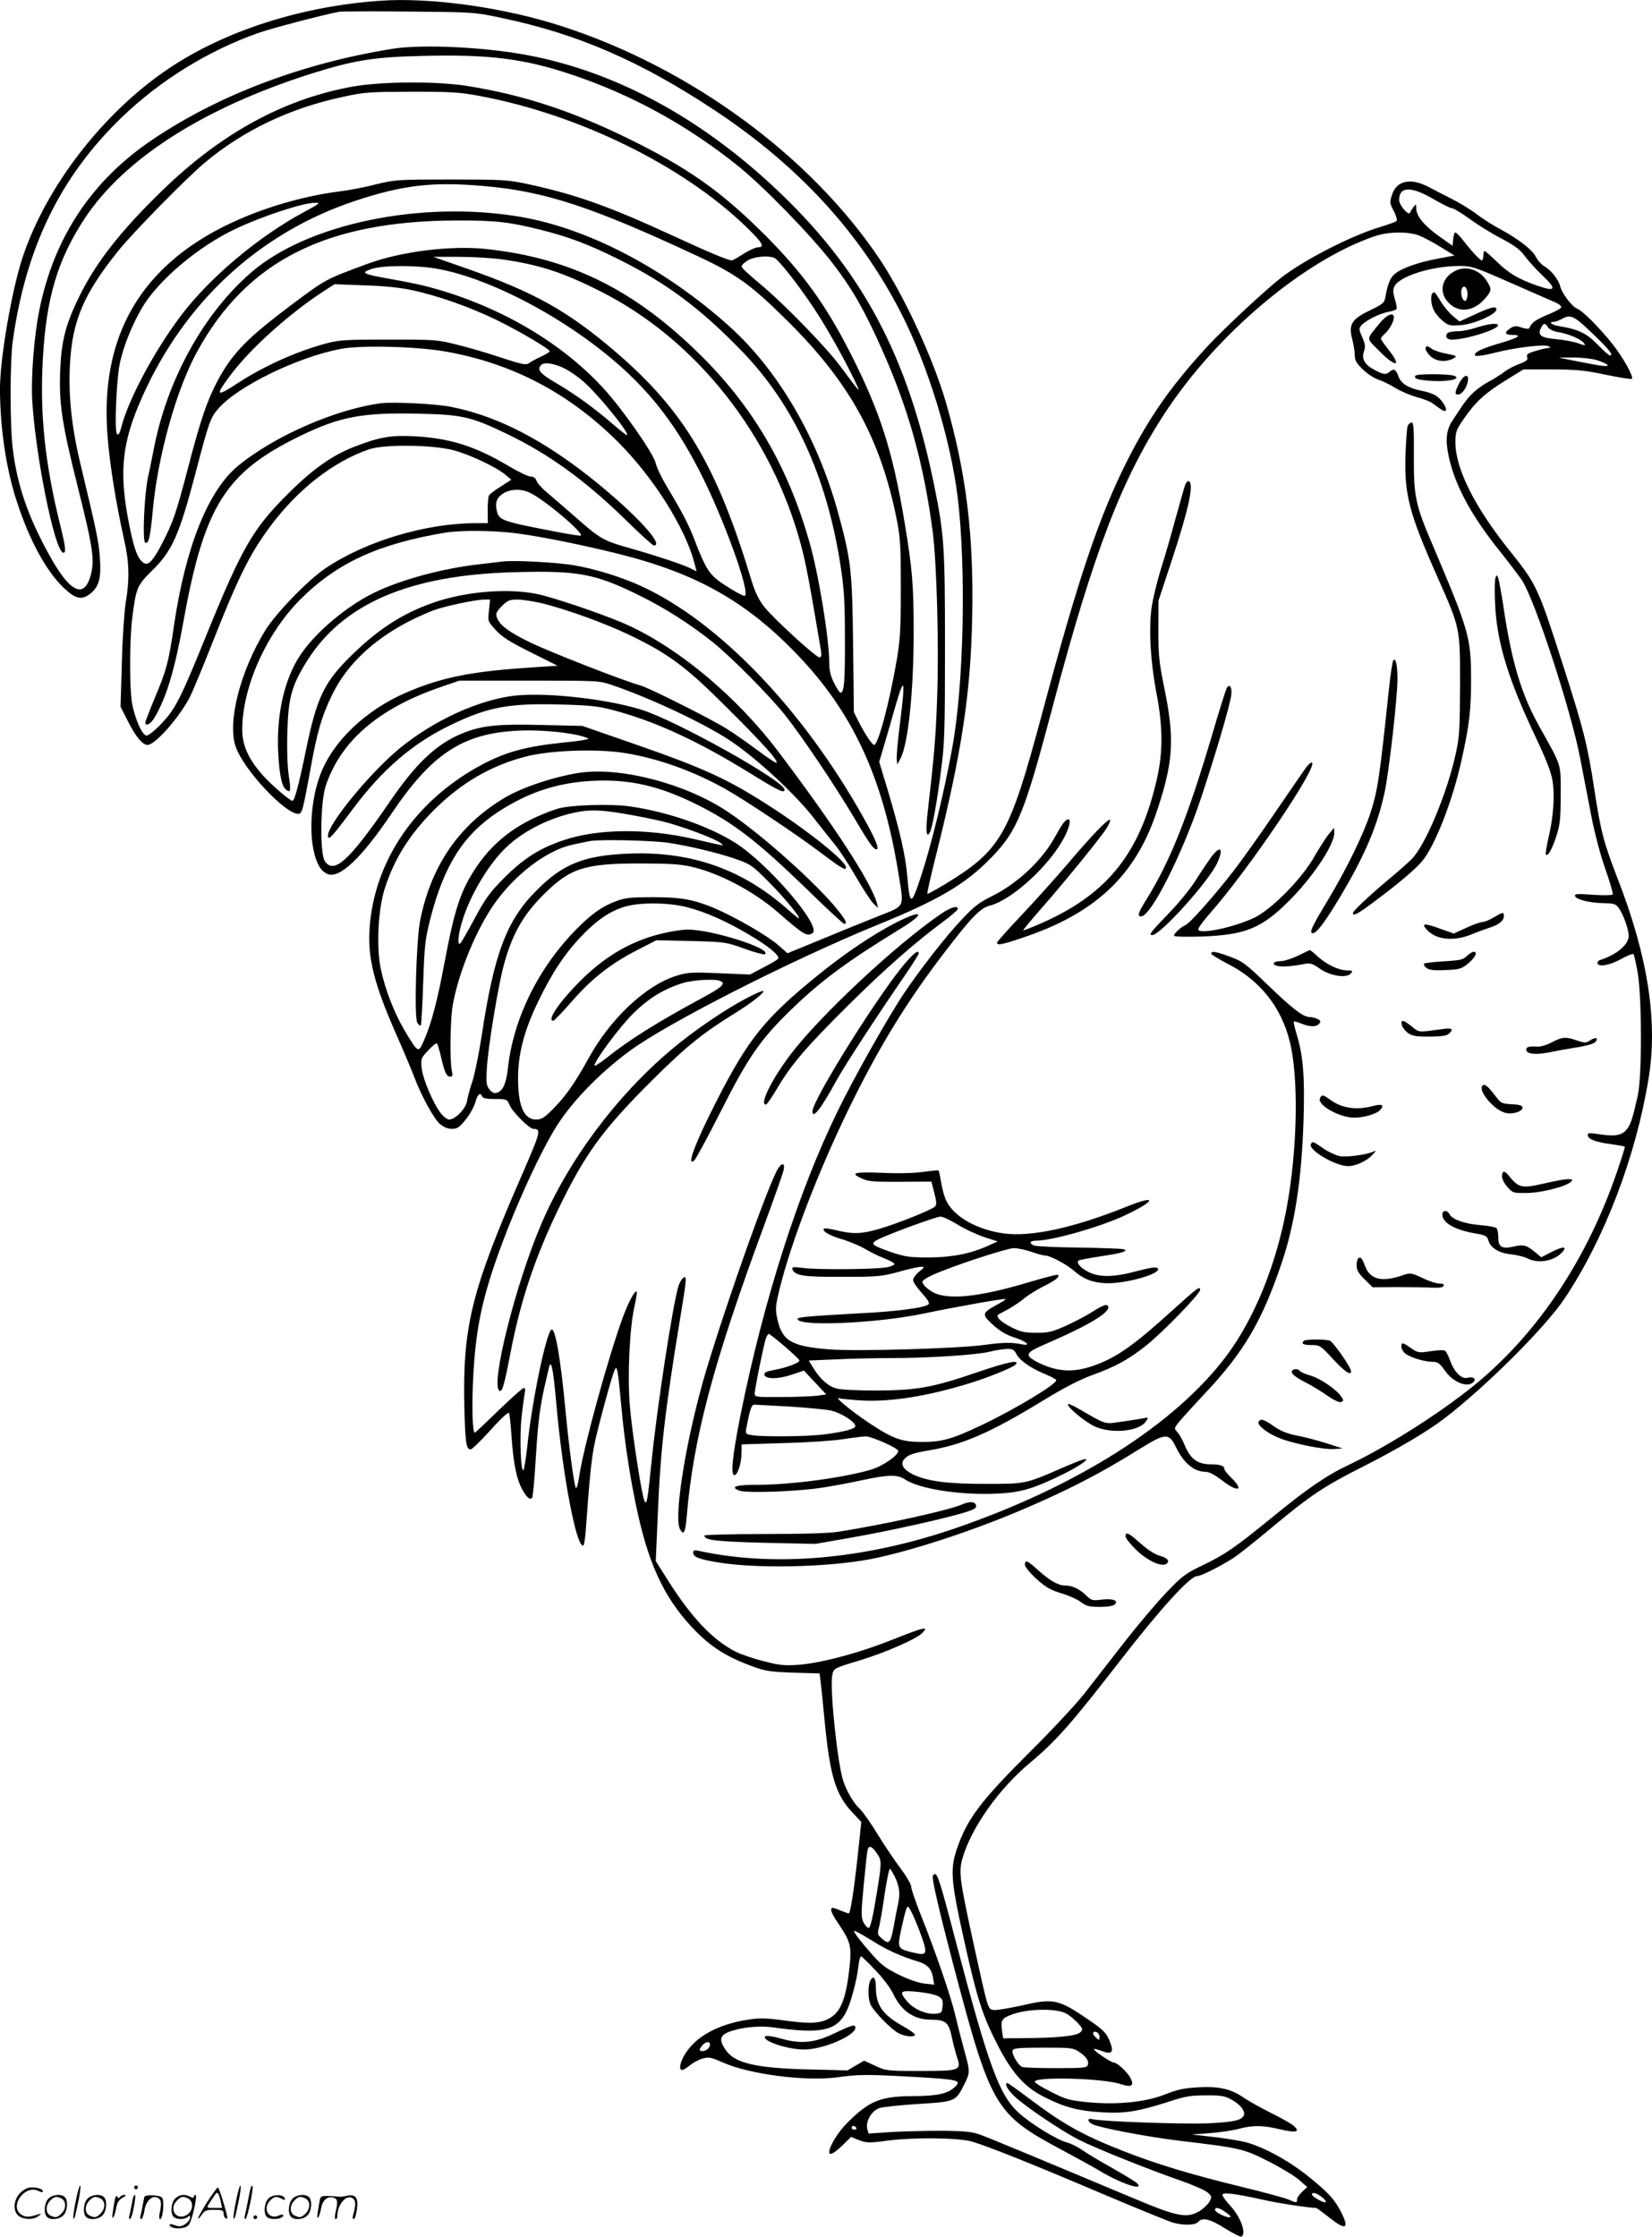 <svg version="1.0" xmlns="http://www.w3.org/2000/svg"
  viewBox="0 0 886.486 1200.139"
 preserveAspectRatio="xMidYMid meet">
<g transform="translate(-0.009,1200.706) scale(0.1,-0.1)"
fill="#000000" stroke="none">
<path d="M2040 12003 c-420 -29 -831 -160 -1132 -362 -352 -235 -660 -633
-787 -1016 -58 -176 -121 -541 -121 -703 0 -209 33 -431 90 -605 68 -209 158
-375 254 -466 64 -60 97 -66 145 -26 43 37 55 83 47 189 -6 87 -15 132 -106
511 -47 199 -64 367 -54 535 13 229 75 372 258 600 77 97 369 394 466 475 207
173 457 292 739 352 117 26 143 27 371 28 215 0 260 -3 370 -24 527 -99 1083
-372 1421 -698 91 -88 106 -113 66 -113 -12 0 -47 -16 -77 -35 -30 -19 -58
-35 -62 -35 -21 0 -119 41 -310 129 -349 161 -527 225 -798 283 -96 20 -131
22 -400 22 -286 0 -298 -1 -402 -26 -58 -15 -146 -32 -195 -38 -263 -33 -551
-133 -754 -263 -368 -235 -531 -586 -491 -1059 12 -151 46 -358 87 -541 29
-126 31 -214 10 -342 -8 -49 -18 -196 -21 -325 l-7 -235 38 -75 c42 -84 80
-130 107 -130 41 0 173 150 229 261 15 31 66 153 112 270 146 370 204 487 313
636 150 203 340 352 534 419 82 28 342 25 455 -5 88 -24 226 -89 277 -131 l32
-27 -56 -36 c-31 -19 -59 -41 -64 -48 -4 -8 -7 -44 -7 -81 l1 -68 -62 0 c-270
0 -592 -96 -809 -242 -93 -62 -265 -240 -322 -331 -135 -219 -205 -491 -161
-624 40 -122 265 -363 337 -363 20 0 26 25 64 235 37 205 61 288 116 401 93
194 280 352 542 455 56 22 229 59 277 59 l30 0 -6 -59 c-7 -58 -6 -59 37 -105
33 -37 75 -63 187 -119 l144 -72 -178 -12 c-290 -20 -452 -53 -634 -132 -218
-94 -393 -261 -461 -440 -46 -121 -61 -289 -36 -407 15 -71 38 -110 73 -126
64 -29 183 83 344 322 219 326 387 435 691 447 121 5 287 -12 353 -37 19 -7
18 -8 -9 -13 -16 -4 -77 -11 -135 -17 -204 -22 -316 -57 -464 -144 -324 -192
-526 -500 -552 -842 -13 -162 22 -304 143 -578 41 -93 85 -198 98 -233 38
-100 105 -221 137 -248 19 -16 42 -25 64 -25 28 0 40 8 74 51 22 27 44 68 50
89 12 44 27 59 36 36 5 -12 21 -16 71 -16 63 0 64 -1 78 -33 15 -36 106 -127
127 -127 44 -1 40 -15 -65 -256 -268 -615 -315 -806 -305 -1241 5 -191 10
-223 34 -223 7 0 55 47 106 103 52 59 96 99 99 93 4 -6 9 -56 13 -111 9 -137
23 -220 47 -276 25 -56 53 -87 65 -68 4 7 13 107 20 223 11 186 23 279 54 406
4 19 11 48 15 65 12 55 23 6 40 -185 34 -391 110 -787 146 -765 4 3 10 42 13
88 20 279 29 368 46 455 21 101 96 376 110 402 12 21 16 -3 35 -206 17 -190
50 -402 90 -579 65 -288 154 -465 314 -626 84 -83 163 -133 293 -181 75 -28
97 -31 225 -36 l141 -4 6 -47 c3 -25 13 -118 21 -206 29 -298 59 -397 150
-494 l47 -50 -21 -197 c-21 -190 -38 -294 -47 -294 -3 0 -21 7 -41 15 -19 8
-39 15 -44 15 -18 0 -8 -29 27 -80 67 -98 74 -124 64 -228 -18 -171 -45 -245
-103 -281 -51 -31 -104 -35 -241 -16 -105 14 -138 15 -203 5 -155 -24 -272
-86 -332 -177 -31 -46 -41 -93 -20 -93 6 0 24 11 41 25 16 13 46 30 67 36 34
10 45 8 111 -21 145 -64 445 -102 615 -79 112 16 159 16 410 2 243 -14 259
-18 216 -57 -37 -33 -92 -45 -211 -46 -184 0 -242 -23 -363 -143 -50 -50 -97
-126 -97 -158 0 -20 27 -6 71 37 l46 45 42 -17 c39 -15 53 -16 145 -4 148 20
388 17 462 -4 88 -26 328 -122 704 -282 184 -78 353 -147 375 -153 57 -16 120
-14 135 4 22 26 64 16 144 -35 44 -27 83 -47 88 -44 28 17 -4 105 -61 167 -23
24 -41 50 -41 57 0 15 63 8 217 -26 89 -20 244 -43 285 -44 4 0 35 -23 69 -50
92 -73 112 -64 65 29 -36 69 -67 103 -180 194 -107 85 -239 156 -336 181 -31
7 -107 20 -170 27 l-115 13 95 7 c52 4 123 14 156 23 80 21 131 20 227 -3 84
-20 108 -12 66 22 -13 11 -68 42 -123 69 -54 27 -120 64 -147 83 -65 44 -131
59 -243 52 -71 -4 -108 -12 -169 -36 -104 -43 -260 -59 -418 -44 -100 10 -119
15 -197 55 -47 23 -87 48 -89 54 -10 30 367 21 462 -12 58 -19 73 -9 51 34
-17 32 -71 82 -89 82 -14 0 -107 62 -107 72 0 3 18 -1 40 -9 58 -23 70 -8 44
54 -16 40 -33 57 -94 100 -181 125 -200 130 -383 88 -65 -14 -130 -25 -144
-23 -32 4 -29 -6 -108 353 -76 349 -81 388 -60 461 47 164 196 374 363 513
138 115 221 209 482 546 217 280 376 455 414 455 20 0 122 51 191 95 28 17
124 94 215 170 199 166 276 218 485 323 185 94 348 190 437 259 224 172 540
487 645 644 213 320 380 756 449 1175 52 310 -3 660 -167 1081 -73 187 -90
254 -124 478 -35 231 -58 323 -165 655 -135 422 -144 441 -283 615 -193 239
-297 447 -297 589 0 54 4 66 42 121 64 94 115 141 223 208 l100 62 155 0 c130
-1 176 -5 288 -29 74 -15 136 -25 139 -22 11 11 -47 115 -104 187 -73 91 -160
178 -190 190 -27 10 -81 82 -90 118 -8 36 -48 87 -84 108 -17 10 -37 32 -46
50 -18 38 -91 95 -188 148 -38 20 -97 57 -130 82 -32 25 -93 62 -135 83 -41
21 -98 50 -126 65 -96 50 -172 32 -195 -46 -12 -37 -11 -45 11 -85 13 -26 19
-48 14 -53 -5 -5 -43 -18 -84 -31 -156 -46 -408 -175 -535 -273 -84 -65 -309
-275 -398 -371 -189 -206 -305 -370 -422 -599 -157 -309 -268 -640 -465 -1377
-174 -648 -217 -724 -523 -910 -48 -29 -89 -51 -91 -49 -2 2 20 101 50 219
136 546 183 859 191 1266 9 441 -32 774 -141 1152 -67 232 -224 571 -353 765
-373 558 -1020 1032 -1713 1255 -310 100 -700 154 -970 135z m651 -92 c410
-86 744 -231 1146 -497 448 -297 777 -655 997 -1084 146 -284 268 -683 306
-998 45 -382 32 -1002 -30 -1337 -44 -242 -111 -517 -166 -685 -54 -165 -61
-166 -75 -9 -9 114 -40 247 -105 466 l-46 152 26 88 c14 48 43 147 63 218 47
161 52 137 23 -95 -12 -93 -20 -182 -18 -197 l3 -28 17 32 c41 75 71 360 71
678 0 250 -7 338 -49 590 -64 383 -130 591 -290 906 -131 258 -254 429 -454
630 -224 224 -392 347 -679 493 -333 169 -612 263 -931 313 -167 25 -455 23
-610 -5 -368 -67 -703 -250 -1019 -557 -224 -217 -358 -389 -446 -570 -73
-148 -96 -239 -102 -400 -7 -173 10 -286 97 -631 80 -319 89 -386 66 -467 -36
-124 -110 -88 -217 104 -117 210 -175 376 -200 574 -16 126 -16 473 0 585 70
499 255 879 583 1196 206 199 465 359 731 453 73 26 344 97 437 115 14 2 183
3 375 1 346 -3 352 -3 496 -34z m-96 -902 c328 -28 581 -111 1148 -376 210
-98 288 -154 488 -353 330 -328 495 -629 581 -1060 20 -102 22 -144 22 -370 0
-217 -3 -274 -22 -385 -39 -229 -100 -455 -121 -455 -11 0 -51 61 -84 126
l-25 50 -4 364 c-5 403 -11 451 -82 711 -110 399 -320 759 -582 995 -345 310
-757 526 -1124 588 -529 89 -1139 -37 -1441 -298 -257 -222 -454 -579 -525
-955 -8 -42 -21 -105 -29 -141 -20 -88 -32 -344 -16 -354 18 -11 28 29 40 164
27 300 128 660 241 864 266 483 690 697 1385 700 211 1 290 -8 456 -50 149
-37 261 -79 424 -161 253 -126 434 -261 655 -489 281 -290 457 -672 531 -1155
18 -117 23 -189 23 -384 1 -231 -4 -295 -23 -295 -5 0 -21 23 -35 52 -19 38
-26 68 -26 109 0 127 -57 476 -106 646 -113 398 -294 712 -569 989 -361 362
-708 536 -1167 585 -188 20 -454 -13 -634 -79 -230 -85 -221 -80 -409 -220
-238 -179 -316 -258 -395 -404 -58 -108 -93 -211 -160 -468 -64 -245 -81 -295
-141 -411 -48 -92 -73 -118 -97 -103 -32 21 -51 69 -77 198 -62 305 -41 467
95 751 232 482 623 830 1115 994 257 85 416 104 690 80z m5095 -69 c47 -27 92
-50 101 -50 9 0 52 -26 96 -58 44 -32 121 -80 172 -106 70 -37 100 -60 125
-95 19 -25 59 -70 90 -99 82 -77 76 -93 -24 -58 -102 36 -150 64 -216 127 -33
33 -64 59 -67 59 -4 0 -7 -11 -7 -25 0 -14 -4 -25 -8 -25 -10 0 -57 51 -101
108 -18 23 -37 42 -41 42 -5 0 -10 -16 -12 -36 l-3 -36 -75 53 c-80 58 -120
107 -120 148 -1 25 -1 25 -15 7 -8 -10 -16 -24 -18 -30 -8 -19 -59 40 -59 68
0 73 64 75 182 6z m-6059 -71 c-247 -133 -510 -355 -664 -561 -143 -191 -280
-449 -317 -597 -8 -31 -15 -40 -22 -33 -15 15 -3 299 16 384 19 88 67 207 118
293 86 147 301 329 502 424 141 67 362 140 426 140 32 1 27 -4 -59 -50z m5980
-124 c24 -9 77 -37 119 -63 l75 -46 -90 -17 c-102 -19 -191 -50 -228 -80 -26
-20 -40 -54 -52 -122 -6 -35 -11 -40 -83 -75 -99 -47 -116 -76 -96 -154 8 -29
14 -68 14 -87 0 -28 9 -43 44 -77 24 -23 61 -47 83 -54 21 -7 63 -27 93 -46
30 -18 81 -39 113 -48 32 -8 68 -22 80 -30 60 -44 68 -48 75 -42 9 10 -19 56
-48 77 -14 11 -49 23 -79 29 -71 13 -113 39 -126 76 -13 38 -26 46 -46 28 -21
-19 -32 -18 -79 6 -56 28 -75 61 -61 101 9 26 7 39 -9 77 -19 43 -19 46 -3 65
24 26 99 63 145 71 21 4 39 10 42 15 3 4 -1 28 -9 53 -10 35 -11 51 -2 69 27
54 201 109 348 109 66 0 81 -5 272 -89 111 -49 219 -96 240 -105 21 -9 37 -21
35 -28 -3 -7 -36 -25 -74 -40 -63 -26 -88 -44 -97 -71 -2 -6 -16 -5 -40 2 -32
11 -41 10 -62 -3 -35 -23 -31 -36 12 -36 56 0 30 -16 -73 -46 -97 -28 -141
-51 -127 -65 5 -5 49 1 107 16 111 28 264 46 286 34 13 -7 13 -8 -1 -9 -8 0
-39 -7 -68 -16 -43 -12 -51 -18 -46 -34 5 -14 -3 -21 -42 -36 -26 -9 -64 -29
-83 -44 -20 -15 -55 -37 -78 -49 -24 -12 -60 -37 -81 -56 -35 -32 -50 -52
-117 -155 -34 -51 -39 -106 -19 -196 34 -155 123 -318 277 -509 44 -55 95
-123 114 -150 69 -102 266 -704 314 -959 17 -88 44 -229 60 -311 17 -87 48
-206 74 -279 25 -71 43 -133 40 -138 -3 -5 -49 -6 -106 -2 -84 6 -100 5 -96
-7 6 -19 80 -37 155 -38 55 -1 64 -4 81 -28 24 -34 52 -114 52 -148 0 -46 -65
-101 -153 -129 -10 -3 -17 -12 -14 -19 7 -20 66 -9 128 25 32 18 61 29 64 26
4 -3 14 -48 23 -99 23 -132 24 -563 0 -664 -29 -127 -38 -154 -62 -182 -26
-30 -68 -35 -158 -20 -37 6 -48 5 -48 -5 0 -22 37 -38 118 -49 42 -6 79 -12
81 -15 2 -2 -18 -65 -44 -141 -156 -452 -408 -836 -728 -1109 -179 -153 -483
-349 -707 -456 -123 -58 -223 -127 -415 -284 -201 -164 -251 -198 -378 -259
-86 -41 -106 -57 -189 -144 -51 -53 -154 -175 -228 -270 -74 -96 -171 -219
-214 -275 -44 -55 -172 -193 -286 -306 -271 -270 -340 -362 -396 -526 -36
-107 -31 -173 41 -494 68 -306 97 -397 178 -555 81 -157 148 -230 261 -285
105 -52 178 -70 302 -77 120 -7 194 5 349 55 94 31 124 36 205 36 80 1 102 -3
137 -22 47 -25 76 -61 68 -84 -11 -28 -52 -37 -192 -44 -132 -6 -573 10 -620
22 -29 8 -30 -11 -2 -26 35 -19 295 -69 473 -90 325 -39 338 -42 473 -110 67
-34 141 -79 165 -100 l43 -38 -27 -25 c-16 -15 -28 -33 -28 -42 0 -19 -2 -19
-48 1 -20 8 -136 40 -257 69 -265 65 -442 118 -624 189 -220 86 -322 143 -507
282 -61 46 -114 84 -118 84 -18 0 -1 -34 37 -70 53 -52 256 -189 350 -236 87
-44 379 -161 539 -216 66 -23 132 -52 147 -64 25 -22 25 -24 11 -51 -9 -15
-33 -38 -55 -51 -68 -39 -118 -29 -360 73 -453 190 -762 319 -815 338 -45 16
-82 20 -210 21 -85 0 -208 -3 -272 -7 l-117 -8 -7 25 c-10 41 24 99 66 112 19
6 113 16 209 22 197 12 200 13 246 106 31 62 31 69 0 180 -14 50 -36 136 -49
191 -25 106 -106 340 -187 543 -27 68 -49 133 -49 145 0 12 -24 54 -53 93 -30
39 -86 122 -125 185 -38 63 -82 125 -97 139 -33 30 -69 91 -89 148 -31 88 -74
495 -60 569 7 39 5 38 154 83 136 42 301 114 330 146 36 37 10 31 -159 -36
-179 -72 -390 -128 -510 -136 -72 -5 -102 -2 -183 20 -54 13 -121 36 -149 50
-124 63 -238 183 -365 384 l-65 103 11 252 c14 344 38 552 120 1051 35 209 37
234 16 216 -8 -6 -20 -26 -25 -43 -29 -90 -116 -654 -145 -947 -21 -205 -25
-229 -37 -208 -15 28 -69 378 -80 523 -12 163 0 410 26 523 9 40 14 76 12 79
-10 9 -46 -59 -78 -147 -78 -217 -206 -682 -230 -840 -8 -52 -15 -75 -20 -64
-11 32 -37 229 -54 409 -27 291 -57 457 -77 437 -30 -30 -104 -390 -128 -622
-7 -63 -16 -121 -20 -129 -15 -27 -23 176 -11 282 6 56 14 114 17 129 4 18 2
28 -5 28 -6 0 -67 -54 -135 -120 -68 -66 -125 -120 -128 -120 -13 0 -17 143
-8 310 12 222 41 375 110 580 81 242 220 558 323 732 82 139 236 301 406 426
196 146 866 487 1326 675 337 137 478 221 618 366 137 143 174 232 327 811
218 823 370 1220 604 1575 277 422 744 815 1121 944 72 25 175 27 236 6z
m-4914 -130 c195 -28 320 -68 521 -169 517 -259 923 -772 1081 -1366 26 -96
48 -216 107 -567 3 -24 1 -33 -9 -33 -19 0 -245 207 -296 271 -28 36 -48 76
-67 137 -186 618 -361 913 -727 1228 -257 221 -439 323 -802 450 l-180 63 135
0 c74 0 181 -6 237 -14z m1457 9 c22 -8 124 -137 205 -258 71 -105 163 -268
225 -396 39 -82 40 -82 -81 80 -67 90 -281 311 -399 412 -112 95 -124 107
-124 117 0 6 15 20 33 31 32 20 107 27 141 14z m-1808 -59 c260 -46 629 -232
910 -461 211 -171 359 -355 494 -617 132 -254 284 -677 245 -677 -12 0 -73 35
-127 72 -61 43 -83 77 -139 223 -32 85 -70 158 -151 292 -27 45 -54 101 -59
124 -12 53 -179 292 -284 406 -235 255 -582 452 -960 547 -33 8 -114 25 -180
36 -150 27 -161 33 -104 53 59 21 240 22 355 2z m-135 -115 c134 -28 313 -91
454 -160 123 -60 285 -156 285 -168 0 -4 -22 -17 -48 -29 -26 -12 -55 -28 -64
-35 -15 -11 -39 -6 -145 29 -71 24 -177 55 -238 70 -106 27 -119 28 -370 28
-239 0 -267 -2 -343 -23 -156 -43 -327 -120 -468 -212 -116 -76 -122 -68 -35
47 106 141 310 324 491 443 l65 42 160 -6 c102 -3 195 -12 256 -26z m6329
-227 c92 -87 121 -123 100 -123 -7 0 -37 27 -68 59 -58 60 -102 81 -205 98
-39 6 -61 23 -30 23 10 1 29 7 43 15 47 27 65 19 160 -72z m-233 28 c7 -11 29
-22 55 -26 54 -9 119 -36 137 -58 12 -16 10 -16 -30 -2 -24 9 -76 18 -116 22
-83 7 -102 20 -85 58 14 30 23 31 39 6z m-5917 -130 c358 -63 662 -222 926
-485 189 -189 359 -457 410 -648 l12 -47 -36 18 c-43 21 -182 67 -337 111
-127 36 -148 48 -282 167 -55 48 -121 105 -147 127 -26 21 -51 49 -56 62 -6
16 -17 24 -33 24 -12 0 -65 25 -117 56 -177 106 -316 150 -505 160 -124 7
-190 -4 -323 -56 -119 -46 -223 -119 -358 -254 -186 -185 -246 -289 -434 -751
-141 -348 -168 -401 -243 -480 -34 -36 -70 -65 -80 -65 -23 0 -61 85 -78 171
-14 79 -14 333 0 454 21 168 26 180 106 259 110 108 146 189 236 531 71 272
79 292 122 341 106 120 424 275 656 319 108 21 408 13 561 -14z m6178 -46 c28
-9 54 -20 58 -26 7 -12 -32 -7 -171 21 l-90 18 76 1 c42 0 98 -6 127 -14z
m-5535 -47 c23 -11 65 -40 93 -64 77 -65 252 -279 239 -292 -2 -2 -37 25 -77
60 -99 85 -196 156 -299 217 -90 52 -108 73 -87 98 15 19 74 11 131 -19z
m-185 -667 c82 -42 284 -213 269 -228 -3 -2 -53 6 -113 17 -318 61 -327 64
-339 121 -9 41 2 68 38 90 41 24 97 24 145 0z m-73 -216 c135 -18 352 -62 545
-110 416 -104 684 -255 955 -537 299 -310 462 -660 545 -1170 32 -198 42 -177
-112 -239 -73 -29 -211 -85 -307 -125 l-175 -72 -49 43 c-59 52 -233 152 -343
199 -113 47 -179 59 -334 59 -113 0 -145 -3 -192 -21 -75 -27 -132 -67 -213
-149 -206 -208 -342 -484 -370 -753 -9 -76 -26 -116 -57 -126 -16 -5 -27 0
-41 17 -17 21 -19 35 -14 119 6 105 57 418 87 535 44 170 102 277 215 390 144
144 220 169 520 169 151 0 218 -4 273 -17 148 -33 333 -130 464 -243 142 -124
158 -133 188 -114 54 34 -244 380 -421 489 -143 88 -361 163 -558 191 -102 15
-328 8 -391 -13 -194 -64 -331 -162 -430 -307 -87 -128 -119 -223 -175 -520
-38 -203 -70 -326 -110 -416 -30 -69 -30 -69 -104 54 -55 93 -105 221 -128
332 -24 117 -14 320 22 430 51 160 133 289 264 421 146 145 303 237 490 286
133 35 391 44 543 18 174 -29 363 -97 533 -193 105 -59 379 -242 502 -335 118
-89 143 -104 143 -84 0 32 -193 188 -395 319 -238 155 -363 212 -758 349
l-262 91 -215 5 c-246 6 -327 -3 -434 -47 -137 -58 -245 -160 -388 -370 -214
-312 -297 -387 -345 -313 -27 41 -24 312 4 400 79 241 281 417 611 531 l107
37 375 0 c368 0 376 0 445 -24 201 -68 487 -202 630 -296 139 -91 356 -291
458 -425 32 -41 79 -100 105 -132 26 -31 78 -111 116 -177 38 -66 81 -131 94
-143 l24 -23 -6 25 c-31 113 -232 421 -530 815 -219 290 -527 549 -803 676
-94 44 -331 127 -458 161 -148 40 -377 28 -560 -29 -173 -55 -312 -140 -460
-284 -156 -151 -194 -229 -255 -526 -36 -176 -60 -263 -70 -263 -15 0 -118 89
-164 142 -73 83 -106 157 -106 239 0 228 128 515 311 699 197 197 419 299 779
359 87 14 259 12 385 -4z m130 -374 c132 -32 342 -108 475 -172 209 -101 300
-168 521 -389 194 -193 277 -285 266 -296 -3 -3 -49 28 -104 69 -54 40 -128
92 -164 114 -84 53 -414 218 -459 231 -92 25 -488 180 -595 232 -119 58 -166
94 -180 138 -5 18 1 30 28 57 30 30 41 35 84 35 26 0 84 -9 128 -19z m449
-1131 c64 -11 156 -29 204 -41 98 -24 278 -91 308 -115 22 -18 37 -20 -146 22
-251 57 -511 55 -695 -7 -129 -43 -215 -98 -320 -203 -77 -78 -100 -109 -159
-219 -37 -70 -72 -130 -77 -133 -16 -9 -10 52 12 122 42 139 143 307 236 395
84 80 207 145 333 178 96 25 161 26 304 1z m231 -155 c120 -18 285 -58 380
-93 62 -22 80 -35 165 -122 85 -86 170 -190 156 -190 -3 0 -28 20 -56 45 -244
217 -517 314 -850 302 -243 -9 -358 -54 -500 -197 -161 -160 -229 -340 -295
-780 -15 -96 -37 -206 -50 -245 -13 -38 -26 -87 -29 -107 -7 -41 -63 -98 -96
-98 -10 0 -30 15 -44 33 -42 54 -97 185 -103 242 -5 51 -4 55 35 96 22 24 43
41 47 37 3 -3 13 -35 21 -69 19 -84 30 -109 50 -109 12 0 14 6 9 30 -12 53 -9
272 4 350 28 163 113 377 206 521 90 138 226 259 357 317 40 18 71 26 173 46
53 10 330 4 420 -9z m99 -345 c99 -25 210 -74 327 -143 112 -65 179 -121 164
-135 -5 -6 -41 -27 -80 -47 l-70 -37 -165 7 c-150 6 -171 5 -231 -14 -165 -52
-353 -229 -471 -443 -72 -131 -123 -204 -189 -270 -48 -49 -63 -58 -93 -58
-64 0 -96 73 -96 220 0 133 33 259 109 415 73 152 142 256 236 354 83 86 155
133 235 155 81 22 231 20 324 -4z m180 -396 c33 -13 13 -33 -91 -89 -248 -134
-396 -227 -515 -322 -38 -30 -68 -49 -68 -44 0 26 133 205 204 276 84 84 163
133 266 166 54 18 173 25 204 13z m843 -4684 c26 -37 26 -45 -11 -264 -12 -74
-26 -131 -33 -133 -6 -3 -19 10 -28 27 -15 29 -15 45 0 203 9 95 18 180 21
190 8 25 25 17 51 -23z m92 -117 c27 -55 33 -92 21 -148 -6 -27 -17 -83 -24
-124 -17 -91 -25 -99 -61 -68 -27 23 -28 26 -17 68 6 24 15 80 22 124 14 100
30 185 36 185 2 0 12 -17 23 -37z m146 -326 c34 -95 29 -105 -43 -87 -86 20
-87 22 -67 120 10 47 22 96 27 110 10 25 10 24 33 -20 12 -25 35 -80 50 -123z
m-247 -34 c58 -37 144 -76 223 -99 56 -17 78 -40 86 -89 l6 -37 -54 6 c-33 4
-87 23 -139 49 -72 36 -94 53 -153 122 -38 43 -73 87 -78 98 -10 17 -9 18 21
2 18 -9 57 -33 88 -52z m-1 -147 c39 -40 82 -97 96 -127 44 -93 111 -139 204
-139 77 0 94 -15 110 -90 7 -35 20 -85 28 -109 25 -74 18 -76 -198 -76 -178 0
-183 1 -241 28 l-59 27 -45 -26 -44 -26 -207 5 c-287 7 -400 34 -448 106 -35
52 -30 76 17 95 64 25 160 35 237 25 259 -37 342 -19 394 83 24 46 56 166 65
241 3 31 10 57 14 57 4 0 39 -33 77 -74z m341 -142 c19 -12 23 -22 20 -52 -3
-34 -6 -37 -37 -40 -49 -5 -115 23 -151 64 -50 58 -42 64 68 52 42 -5 87 -15
100 -24z m682 -90 c14 -7 41 -28 60 -48 32 -34 33 -37 17 -54 -20 -19 -120
-30 -303 -31 l-111 -1 -6 41 c-7 56 -2 65 46 84 83 34 240 38 297 9z m180
-127 c0 -19 -1 -19 -20 -2 -21 19 -18 37 5 28 8 -3 15 -14 15 -26z m-2090 -41
c0 -19 -26 -38 -45 -34 -14 3 -14 5 0 26 18 24 45 30 45 8z m1980 -38 c41 -28
55 -50 47 -72 -6 -14 -28 -16 -171 -16 -90 0 -171 3 -180 6 -22 8 -59 72 -52
89 4 12 33 15 164 15 148 0 161 -1 192 -22z m-1195 -408 c3 -5 -1 -10 -9 -10
-9 0 -16 5 -16 10 0 6 4 10 9 10 6 0 13 -4 16 -10z m2502 -375 c16 -13 22 -25
15 -25 -18 0 -72 32 -72 42 0 16 30 7 57 -17z m-517 -80 c24 -17 29 -25 16
-25 -23 0 -76 28 -76 40 0 17 25 11 60 -15z M2105 11745 c-484 -78 -930 -247
-1285 -486 -328 -220 -531 -527 -609 -917 -28 -136 -45 -358 -38 -482 17 -296
119 -803 165 -818 18 -6 15 27 -12 136 -84 336 -113 603 -96 902 18 329 79
534 226 757 212 319 635 590 1209 773 234 74 339 91 602 97 355 9 542 -14 794
-98 323 -107 625 -272 899 -492 136 -109 390 -370 507 -521 106 -138 171 -251
265 -462 145 -325 225 -615 273 -979 22 -167 34 -616 24 -890 -7 -211 -16
-313 -51 -617 -11 -101 -7 -139 11 -109 13 21 39 161 61 336 19 143 21 213 21
660 0 538 -4 601 -57 863 -143 707 -393 1171 -867 1611 -394 366 -829 602
-1280 695 -234 49 -595 68 -762 41z M7814 10556 c-73 -33 -95 -109 -48 -165
54 -65 138 -60 202 13 37 43 38 50 12 93 -36 60 -107 86 -166 59z m61 -126 c0
-18 -5 -35 -12 -37 -14 -5 -28 40 -19 63 10 27 31 9 31 -26z M7687 10433 c-12
-11 -8 -63 8 -92 8 -16 29 -41 47 -56 29 -24 38 -27 93 -23 71 4 195 58 195
85 0 20 -32 12 -126 -32 l-72 -33 -35 29 c-20 16 -49 52 -66 79 -32 53 -34 54
-44 43z M7404 10273 c-75 -92 -75 -76 -3 -149 91 -92 124 -86 49 8 -22 28 -40
54 -40 58 0 4 9 15 21 26 12 10 27 31 35 46 37 71 -6 79 -62 11z M7925 10250
c-33 -11 -77 -20 -97 -20 -20 0 -43 -3 -52 -6 -20 -8 -21 -30 -1 -37 21 -9
112 8 190 35 121 41 83 67 -40 28z M7650 10135 c0 -8 12 -26 27 -40 31 -28 82
-33 122 -11 22 12 20 14 -36 25 -33 6 -68 18 -79 26 -24 18 -34 19 -34 0z
M7595 9991 c-9 -16 13 -23 93 -28 84 -5 156 11 117 27 -28 12 -203 12 -210 1z
M7830 9950 c-23 -46 -25 -60 -7 -60 21 0 46 33 53 68 10 47 -20 42 -46 -8z
M7554 9723 c-4 -10 -9 -82 -12 -160 -6 -210 19 -308 169 -646 126 -285 124
-275 124 -587 -1 -234 -3 -277 -23 -366 -46 -213 -165 -497 -238 -568 -21 -21
-77 -70 -124 -109 -99 -83 -190 -168 -190 -179 0 -19 28 -4 113 60 128 95 225
177 260 220 70 87 163 326 211 545 41 185 50 265 50 427 0 227 -11 263 -208
727 -90 210 -100 256 -99 471 1 144 -1 182 -12 182 -7 0 -16 -8 -21 -17z
M6360 9406 c-5 -14 -27 -93 -50 -175 -22 -82 -58 -207 -80 -277 -22 -70 -45
-166 -51 -213 -15 -114 -5 -288 27 -454 34 -173 35 -314 4 -451 -89 -401 -262
-621 -609 -777 -58 -26 -108 -45 -110 -44 -2 2 46 60 107 129 123 141 299 357
339 417 14 22 23 43 19 47 -9 8 -99 -85 -237 -248 -59 -69 -166 -188 -238
-264 -72 -76 -131 -143 -131 -147 0 -16 30 -10 136 26 387 129 602 329 717
665 93 273 102 397 46 670 -30 147 -33 182 -33 320 l1 155 66 200 c95 287 125
423 97 440 -6 3 -14 -5 -20 -19z M8025 8907 c-4 -11 -5 -74 -2 -140 9 -206 71
-407 219 -718 54 -114 82 -186 89 -230 13 -79 5 -199 -22 -309 -10 -46 -17
-86 -13 -89 10 -11 35 33 57 104 19 59 22 93 22 220 0 170 8 144 -118 370 -96
173 -148 351 -192 655 -10 63 -21 123 -25 135 -8 19 -8 19 -15 2z M7476 8462
c-4 -7 -14 -72 -22 -145 -51 -486 -61 -551 -100 -672 -35 -110 -128 -300 -223
-459 -92 -152 -108 -186 -86 -186 21 0 65 59 149 199 130 219 196 373 236 556
24 113 70 516 69 610 0 76 -10 117 -23 97z M6582 8313 c-5 -10 -42 -127 -81
-261 -129 -433 -222 -666 -347 -868 -47 -75 -53 -94 -30 -94 52 0 221 335 321
635 79 238 154 493 162 551 6 44 -10 67 -25 37z M7001 7878 c-17 -24 -92 -133
-167 -243 -75 -110 -171 -245 -213 -299 -95 -124 -238 -286 -260 -293 -21 -8
-61 -44 -61 -56 0 -6 58 -8 148 -5 228 8 316 42 455 177 134 130 257 312 257
379 l-1 27 -27 -32 c-15 -17 -49 -71 -77 -119 -69 -123 -232 -288 -326 -332
-112 -53 -299 -91 -299 -61 0 8 30 48 66 89 203 230 578 784 544 805 -5 3 -23
-13 -39 -37z M5708 7593 c-8 -10 -28 -42 -43 -70 -69 -129 -202 -255 -343
-325 -69 -34 -97 -56 -163 -127 -86 -91 -221 -265 -308 -394 -85 -127 -267
-449 -356 -632 -210 -430 -396 -1010 -520 -1625 -46 -229 -56 -335 -32 -328
17 6 36 65 36 119 l1 46 228 7 c125 3 268 13 317 21 50 8 104 14 120 15 33 0
175 -63 175 -78 0 -25 -83 -82 -147 -101 -152 -44 -427 -81 -615 -81 -109 0
-142 -11 -91 -31 37 -15 316 -5 446 16 54 8 150 26 214 40 140 30 188 31 228
5 78 -53 302 -87 500 -77 124 6 194 27 352 105 94 46 156 93 103 77 -14 -4
-61 -23 -105 -42 -201 -88 -200 -88 -410 -88 -209 0 -313 13 -392 49 -54 26
-74 56 -52 82 21 25 45 34 141 50 179 31 325 95 605 266 115 70 198 113 270
139 124 45 191 83 287 159 90 73 286 275 286 296 0 22 -14 12 -154 -115 -199
-180 -292 -246 -407 -288 -78 -29 -141 -36 -207 -23 -64 13 -152 57 -152 75 0
19 15 28 135 80 204 90 308 156 291 184 -8 13 -28 5 -96 -38 -30 -19 -91 -50
-135 -70 -68 -30 -91 -36 -155 -35 -65 0 -83 4 -136 31 -57 30 -83 56 -66 67
4 2 30 16 57 31 28 16 65 41 83 57 18 15 64 44 102 63 66 33 88 51 77 62 -3 3
-75 -16 -159 -41 -236 -70 -389 -91 -482 -65 -39 11 -86 49 -86 69 0 6 25 23
55 36 97 45 398 144 436 144 20 0 62 -9 94 -20 32 -11 65 -20 74 -20 26 0 113
-46 151 -79 52 -46 98 -65 170 -69 105 -6 310 52 282 80 -8 8 -36 4 -110 -15
-121 -33 -200 -35 -259 -6 -44 21 -71 53 -54 63 5 3 58 13 117 22 114 17 152
28 124 38 -8 3 -116 7 -240 9 -124 1 -233 7 -242 11 -28 13 -21 26 12 26 86 0
345 74 475 135 172 81 177 115 7 46 -282 -113 -509 -162 -657 -142 -142 20
-262 88 -305 171 -11 21 -24 66 -29 100 -6 35 -12 64 -14 66 -2 3 -39 -1 -83
-7 -48 -7 -134 -9 -221 -5 -152 6 -175 -1 -105 -32 30 -14 67 -17 204 -16
l166 1 16 -61 c12 -48 13 -64 3 -73 -18 -18 -198 -90 -296 -119 -96 -28 -141
-30 -230 -9 -35 9 -66 13 -69 10 -13 -12 27 -37 92 -56 39 -11 96 -35 126 -52
30 -18 77 -41 106 -52 28 -11 52 -24 54 -30 1 -5 -18 -14 -42 -18 -58 -11
-379 -14 -452 -3 -47 6 -57 5 -54 -6 12 -36 58 -43 268 -42 191 0 212 2 303
27 53 15 107 27 120 27 20 0 19 -2 -10 -26 -18 -14 -33 -34 -33 -45 0 -11 21
-42 47 -70 30 -33 43 -53 36 -60 -19 -19 -170 -39 -373 -49 -271 -15 -330 -20
-330 -30 0 -43 436 -23 682 30 136 29 430 82 434 77 2 -2 -18 -16 -45 -30 -82
-45 -84 -52 -24 -107 37 -34 71 -55 118 -70 68 -22 92 -48 33 -35 -48 10 -102
9 -193 -4 -144 -20 -690 -36 -839 -24 -203 17 -251 46 -276 170 -10 47 -8 66
15 160 63 252 207 626 369 959 161 330 310 574 513 839 147 192 194 240 245
253 118 30 317 212 397 362 42 78 41 131 -1 83z m-569 -2157 c39 -24 104 -54
143 -67 l72 -23 -51 -23 c-94 -43 -197 -63 -322 -63 -102 0 -126 4 -200 29
-105 37 -113 44 -70 67 54 28 312 123 336 123 11 1 53 -19 92 -43z m-928 -653
c43 -38 79 -71 79 -76 0 -12 -67 -38 -132 -50 -45 -8 -58 -14 -56 -26 5 -25
73 -25 147 0 l65 22 60 -64 60 -64 -49 -7 c-28 -3 -114 -7 -192 -7 -135 -1
-143 0 -143 18 0 26 49 267 60 297 5 13 12 24 15 24 4 0 42 -30 86 -67z m1243
-41 c18 -35 77 -76 152 -107 32 -13 60 -28 62 -33 6 -20 -224 -158 -399 -241
-160 -76 -214 -91 -319 -91 -112 0 -157 16 -288 103 -101 68 -192 144 -157
131 11 -3 70 -9 130 -12 153 -6 337 23 555 89 105 31 247 89 260 104 24 28
-37 16 -203 -40 -241 -83 -326 -98 -542 -99 -114 0 -195 4 -220 12 -43 12 -88
54 -123 113 l-22 36 143 6 c78 4 212 7 297 7 203 0 461 17 530 34 30 8 72 14
92 15 32 1 40 -4 52 -27z m-1219 -282 c94 -6 193 -15 221 -21 53 -10 134 -61
134 -84 0 -15 -61 -31 -170 -45 -85 -11 -326 -13 -383 -4 -36 6 -38 8 -32 38
20 104 28 126 43 126 10 0 94 -5 187 -10z M6498 7406 c-18 -25 -55 -80 -82
-123 -27 -43 -88 -118 -136 -168 -110 -115 -118 -125 -96 -125 43 0 303 289
347 385 38 82 18 100 -33 31z M5049 7103 c-243 -166 -648 -545 -806 -753 -103
-136 -169 -270 -133 -270 5 0 34 42 64 93 73 123 152 216 380 442 188 187 357
336 509 448 42 31 77 62 77 67 0 20 -39 9 -91 -27z M8015 7084 c-22 -13 -49
-24 -59 -24 -11 0 -50 -14 -87 -31 l-68 -31 -76 27 c-81 30 -100 28 -69 -6 50
-55 145 -65 242 -25 31 13 75 29 97 36 49 15 75 37 75 62 0 23 -5 22 -55 -8z
M4809 7057 c-125 -64 -278 -167 -424 -286 -283 -230 -370 -339 -541 -674 -114
-223 -162 -353 -119 -317 9 7 73 126 143 264 147 291 212 385 378 546 160 155
299 258 585 433 139 85 124 108 -22 34z M6965 6879 c-33 -16 -74 -29 -92 -29
-40 0 -52 -17 -18 -26 25 -6 83 -2 151 12 25 5 40 -1 77 -27 56 -39 143 -52
166 -25 12 14 10 16 -20 16 -45 1 -108 30 -157 74 -21 20 -41 36 -43 35 -2 0
-31 -14 -64 -30z M4868 6851 c-133 -147 -508 -744 -508 -807 0 -45 46 14 130
168 43 78 219 348 369 566 39 57 71 108 71 113 0 20 -20 7 -62 -40z M6500
6890 c0 -5 42 -31 93 -57 167 -86 281 -228 327 -410 50 -193 43 -579 -15 -895
-57 -308 -172 -592 -322 -794 -276 -369 -805 -705 -1468 -931 -480 -163 -958
-205 -1362 -118 -26 6 -33 4 -33 -8 0 -24 27 -35 125 -52 207 -36 593 -28 825
16 206 40 530 145 800 259 253 107 432 199 645 332 138 86 158 88 195 11 41
-86 98 -133 158 -133 20 0 49 -15 88 -45 90 -70 124 -56 45 19 -17 17 -31 35
-31 42 0 16 -24 24 -73 24 -69 0 -108 28 -137 97 -14 33 -33 68 -43 77 -16 17
-16 19 2 44 11 15 81 92 156 172 201 215 297 379 401 685 72 211 109 453 119
770 7 230 -1 342 -35 456 -12 39 -20 73 -17 75 2 2 20 -3 40 -11 46 -19 81
-19 96 -1 10 12 8 17 -8 25 -11 6 -31 11 -44 11 -34 0 -91 44 -231 179 -110
106 -128 120 -194 144 -78 29 -102 33 -102 17z M7872 6878 c-19 -20 -37 -24
-122 -29 -55 -3 -104 -9 -108 -13 -4 -4 2 -14 13 -23 15 -11 41 -14 102 -11
74 3 85 6 120 34 39 32 55 64 31 64 -7 0 -24 -10 -36 -22z M4004 6650 c-109
-57 -283 -175 -399 -273 -297 -250 -553 -593 -700 -937 -138 -322 -274 -865
-225 -895 15 -9 25 25 59 201 53 278 130 508 255 769 145 300 237 428 505 695
185 184 272 254 449 363 88 54 165 116 145 117 -7 0 -47 -18 -89 -40z M7522
6509 c2 -12 16 -31 31 -43 24 -18 43 -21 116 -21 60 0 93 4 104 14 30 24 20
34 -28 27 -139 -19 -127 -20 -169 13 -46 37 -59 39 -54 10z M8327 6414 c-27
-14 -60 -24 -75 -23 -46 3 -62 -1 -62 -16 0 -23 48 -29 115 -16 33 7 100 19
149 27 50 7 96 20 105 28 22 23 5 31 -24 12 -24 -16 -30 -16 -72 -2 -61 21
-79 20 -136 -10z M7956 6183 c-28 -28 64 -136 126 -148 40 -8 88 9 88 29 0 11
-15 16 -57 18 -55 3 -59 5 -91 48 -37 48 -55 63 -66 53z M7083 6113 c-14 -36
106 -103 184 -103 52 0 120 20 139 41 25 27 10 35 -41 21 -86 -23 -165 -11
-225 33 -40 29 -48 31 -57 8z M7035 5869 c-19 -30 130 -119 199 -119 42 0 102
28 131 61 l20 22 -20 -7 c-42 -17 -142 -29 -177 -22 -20 4 -59 22 -87 41 -56
39 -57 39 -66 24z M4176 5738 c-48 -74 -266 -686 -386 -1083 -104 -347 -177
-786 -141 -853 19 -36 29 -18 36 66 35 421 141 820 413 1557 55 149 103 285
107 303 8 38 -7 43 -29 10z M8060 5695 c0 -14 13 -39 29 -57 28 -32 32 -33
103 -32 77 0 211 34 238 60 12 12 10 14 -15 14 -17 0 -68 -9 -115 -20 -138
-32 -149 -29 -208 44 -19 23 -32 20 -32 -9z M7740 5490 c0 -44 66 -82 176
-101 55 -9 65 -15 70 -35 11 -42 56 -70 121 -77 33 -4 73 -13 89 -22 58 -30
144 -15 187 33 29 32 6 33 -56 2 l-56 -29 -28 23 c-51 43 -67 47 -122 34 -62
-14 -81 -2 -81 51 0 20 -4 41 -8 47 -4 6 -42 14 -84 17 -87 7 -154 30 -169 58
-13 25 -39 24 -39 -1z M7287 5253 c-4 -3 -7 -20 -7 -38 0 -23 11 -41 43 -73
l43 -42 125 1 c68 0 153 -1 188 -3 45 -2 65 1 68 10 3 8 -5 12 -24 12 -15 0
-56 13 -90 30 -59 27 -65 28 -101 16 -116 -41 -179 -26 -207 48 -17 45 -25 53
-38 39z M6997 4813 c-16 -16 -4 -23 40 -23 45 0 49 -2 116 -75 63 -68 97 -91
97 -66 0 22 -97 160 -115 165 -28 8 -130 7 -138 -1z M7520 4782 c0 -11 9 -27
19 -36 24 -21 103 -46 148 -46 28 0 38 -7 68 -49 46 -64 124 -93 154 -57 14
16 -6 28 -36 20 -29 -8 -69 31 -89 87 -10 27 -23 54 -29 58 -5 5 -40 4 -77 -2
-65 -10 -69 -9 -106 16 -45 32 -52 33 -52 9z M6932 4643 c2 -10 31 -32 67 -50
36 -18 91 -51 123 -74 36 -25 65 -38 75 -35 13 6 14 9 1 29 -26 38 -111 97
-165 113 -29 8 -55 20 -58 25 -11 17 -47 10 -43 -8z M5730 4472 c0 -18 92 -94
143 -118 90 -42 240 -28 276 26 15 23 15 23 -19 16 -19 -3 -71 -12 -116 -18
-89 -13 -73 -18 -236 76 -27 15 -48 23 -48 18z M6754 4378 c-11 -17 51 -65
116 -89 78 -30 234 -61 289 -57 l46 3 -87 28 c-47 15 -119 34 -158 41 -51 10
-87 24 -124 50 -56 39 -71 43 -82 24z M5161 3934 c-71 -31 -412 -106 -656
-145 -53 -9 -191 -13 -402 -13 -178 0 -323 -4 -323 -8 0 -25 58 -32 320 -39
l275 -6 195 34 c205 36 501 102 608 135 48 15 62 23 60 36 -4 23 -35 25 -77 6z
M6040 3763 c0 -9 26 -42 58 -73 61 -59 141 -95 164 -72 16 16 1 30 -41 42 -23
6 -64 33 -100 65 -65 58 -81 66 -81 38z M5500 3611 c0 -11 27 -44 62 -76 50
-45 76 -60 133 -77 38 -11 86 -32 105 -47 30 -22 45 -26 102 -26 41 0 72 5 80
13 21 21 -10 33 -70 26 -50 -6 -56 -5 -85 24 -35 34 -75 52 -113 52 -36 0 -81
26 -142 81 -58 53 -72 59 -72 30z M5006 1942 c-7 -12 31 -176 108 -471 205
-776 223 -807 592 -1004 76 -41 170 -92 207 -115 113 -66 234 -104 186 -57 -8
7 -67 43 -132 80 -65 36 -136 79 -159 95 -23 17 -60 35 -82 41 -56 15 -194
100 -259 159 -105 96 -161 248 -342 935 -89 340 -99 369 -119 337z M2050 9844
c-243 -30 -578 -176 -773 -337 -159 -131 -280 -432 -342 -848 -30 -206 -41
-247 -106 -401 -27 -65 -49 -122 -49 -128 0 -23 29 -8 49 26 65 110 109 258
156 519 111 615 224 796 620 990 221 108 341 130 654 122 221 -5 272 -17 459
-107 225 -108 419 -248 634 -457 80 -79 151 -143 157 -143 67 0 -148 220 -398
409 -245 184 -471 293 -696 336 -75 15 -304 26 -365 19z M2695 8994 c-16 -2
-73 -9 -125 -15 -182 -20 -394 -76 -536 -140 -168 -75 -358 -236 -437 -370
-77 -130 -114 -312 -104 -504 7 -119 19 -176 42 -195 25 -20 27 -6 15 72 -7
45 -11 137 -8 234 5 186 22 250 104 382 195 312 553 465 1121 479 334 9 426
-8 658 -122 140 -68 279 -157 403 -256 103 -84 301 -284 384 -388 90 -113 265
-373 368 -546 87 -147 107 -175 123 -175 18 0 -5 56 -75 180 -326 579 -776
1045 -1191 1234 -103 47 -245 91 -357 110 -94 16 -326 28 -385 20z M2729 8270
c-189 -32 -399 -131 -573 -269 -158 -126 -396 -413 -396 -478 0 -30 23 -5 125
132 166 224 330 365 540 465 196 94 308 114 576 107 167 -4 208 -9 292 -31
225 -60 450 -164 726 -334 158 -98 191 -114 191 -92 0 46 -582 371 -768 429
-203 63 -552 98 -713 71z M3106 7860 c-138 -22 -308 -79 -402 -136 -242 -146
-390 -362 -449 -654 -21 -103 -33 -517 -16 -549 7 -12 15 -20 19 -16 3 3 9
106 13 228 7 204 10 232 39 347 73 284 177 448 362 570 159 104 316 157 503
167 202 11 363 -26 567 -128 196 -98 320 -194 591 -456 103 -101 192 -183 197
-183 18 0 10 18 -31 70 -113 143 -415 413 -596 533 -227 151 -577 241 -797
207z M3575 7003 c-175 -37 -322 -120 -464 -262 -111 -112 -178 -211 -142 -211
5 0 50 47 100 104 107 123 208 202 350 275 l103 53 187 -4 c183 -5 188 -6 285
-41 55 -20 104 -33 110 -30 45 28 -291 135 -417 132 -23 0 -73 -7 -112 -16z
M4671 1381 c-14 -25 -14 -92 -1 -126 14 -37 115 -140 155 -159 37 -18 85 -21
85 -6 0 5 -29 25 -64 45 -111 62 -146 113 -146 212 0 47 -14 63 -29 34z M4480
1098 c-109 -53 -182 -60 -290 -29 -43 12 -78 17 -83 12 -23 -23 117 -71 208
-71 101 0 275 74 275 117 0 20 -17 15 -110 -29z M406 194 c-10 -47 -15 -88
-12 -91 5 -6 9 7 30 110 7 37 10 67 6 67 -4 0 -15 -39 -24 -86z M720 270 c0
-5 5 -10 10 -10 6 0 10 5 10 10 0 6 -4 10 -10 10 -5 0 -10 -4 -10 -10z M1266
194 c-10 -47 -15 -88 -12 -91 5 -6 9 7 30 110 7 37 10 67 6 67 -4 0 -15 -39
-24 -86z M1346 269 c-3 -8 -10 -41 -16 -74 -6 -33 -14 -68 -16 -77 -3 -10 -1
-18 3 -18 10 0 46 171 38 178 -2 3 -7 -1 -9 -9z M109 241 c-38 -38 -41 -101
-7 -125 29 -20 79 -20 104 0 18 14 18 15 1 10 -53 -17 -69 -17 -92 -2 -69 45
21 166 94 126 12 -6 21 -7 21 -1 0 12 -25 21 -62 21 -19 0 -39 -10 -59 -29z
M1110 189 c-28 -45 -49 -83 -47 -85 2 -3 12 7 21 21 14 21 24 25 66 25 43 0
50 -3 50 -19 0 -11 5 -23 10 -26 6 -3 10 -3 10 1 0 20 -44 164 -51 164 -4 0
-30 -37 -59 -81z m75 4 l7 -33 -42 0 c-42 0 -42 0 -28 23 8 12 21 32 29 44 15
25 22 18 34 -34z M260 210 c-22 -22 -27 -79 -8 -98 19 -19 66 -14 88 8 22 22
27 79 8 98 -19 19 -66 14 -88 -8z m71 0 c25 -14 25 -54 -1 -80 -23 -23 -33
-24 -61 -10 -25 14 -25 54 1 80 23 23 33 24 61 10z M470 210 c-22 -22 -27 -79
-8 -98 19 -19 66 -14 88 8 22 22 27 79 8 98 -19 19 -66 14 -88 -8z m71 0 c25
-14 25 -54 -1 -80 -23 -23 -33 -24 -61 -10 -25 14 -25 54 1 80 23 23 33 24 61
10z M616 204 c-3 -16 -8 -47 -11 -69 -8 -51 10 -26 19 27 5 27 15 42 34 53 18
10 22 14 10 15 -9 0 -20 -5 -24 -11 -5 -8 -9 -8 -14 1 -5 8 -10 3 -14 -16z
M717 223 c-2 -4 -7 -26 -11 -48 -4 -22 -9 -48 -12 -57 -3 -10 -1 -18 4 -18 4
0 14 28 20 62 11 58 10 81 -1 61z M775 220 c-1 -3 -5 -23 -9 -45 -4 -22 -9
-48 -12 -57 -3 -10 -1 -18 4 -18 5 0 13 20 17 45 7 53 44 87 74 68 17 -11 19
-28 8 -80 -4 -18 -3 -33 2 -33 16 0 24 99 11 115 -12 14 -87 18 -95 5z M940
210 c-22 -22 -27 -79 -8 -98 15 -15 61 -15 76 0 9 9 12 8 12 -5 0 -9 -12 -24
-26 -34 -21 -13 -32 -15 -55 -6 -16 6 -29 8 -29 3 0 -24 81 -27 102 -2 18 19
50 162 37 162 -5 0 -9 -5 -9 -10 0 -7 -6 -7 -19 0 -30 16 -59 12 -81 -10z m71
0 c29 -16 25 -65 -6 -86 -56 -37 -103 28 -55 76 23 23 33 24 61 10z M1441 211
c-23 -23 -28 -80 -9 -99 19 -19 88 -13 88 9 0 5 -11 4 -24 -2 -54 -25 -89 38
-46 81 23 23 33 24 62 9 16 -9 19 -8 16 3 -8 22 -64 22 -87 -1z M1570 210
c-22 -22 -27 -79 -8 -98 19 -19 66 -14 88 8 22 22 27 79 8 98 -19 19 -66 14
-88 -8z m71 0 c25 -14 25 -54 -1 -80 -23 -23 -33 -24 -61 -10 -25 14 -25 54 1
80 23 23 33 24 61 10z M1716 201 c-3 -14 -8 -44 -11 -66 -8 -51 10 -26 19 27
8 41 35 63 66 53 22 -7 24 -21 11 -77 -5 -22 -5 -38 0 -38 5 0 9 6 9 13 0 68
51 125 85 97 15 -13 15 -35 -1 -92 -3 -10 -1 -18 4 -18 6 0 13 23 17 50 9 63
-5 84 -49 76 -17 -4 -35 -6 -41 -6 -101 8 -104 7 -109 -19z M1360 110 c0 -5 5
-10 10 -10 6 0 10 5 10 10 0 6 -4 10 -10 10 -5 0 -10 -4 -10 -10z"/>
</g>
</svg>
